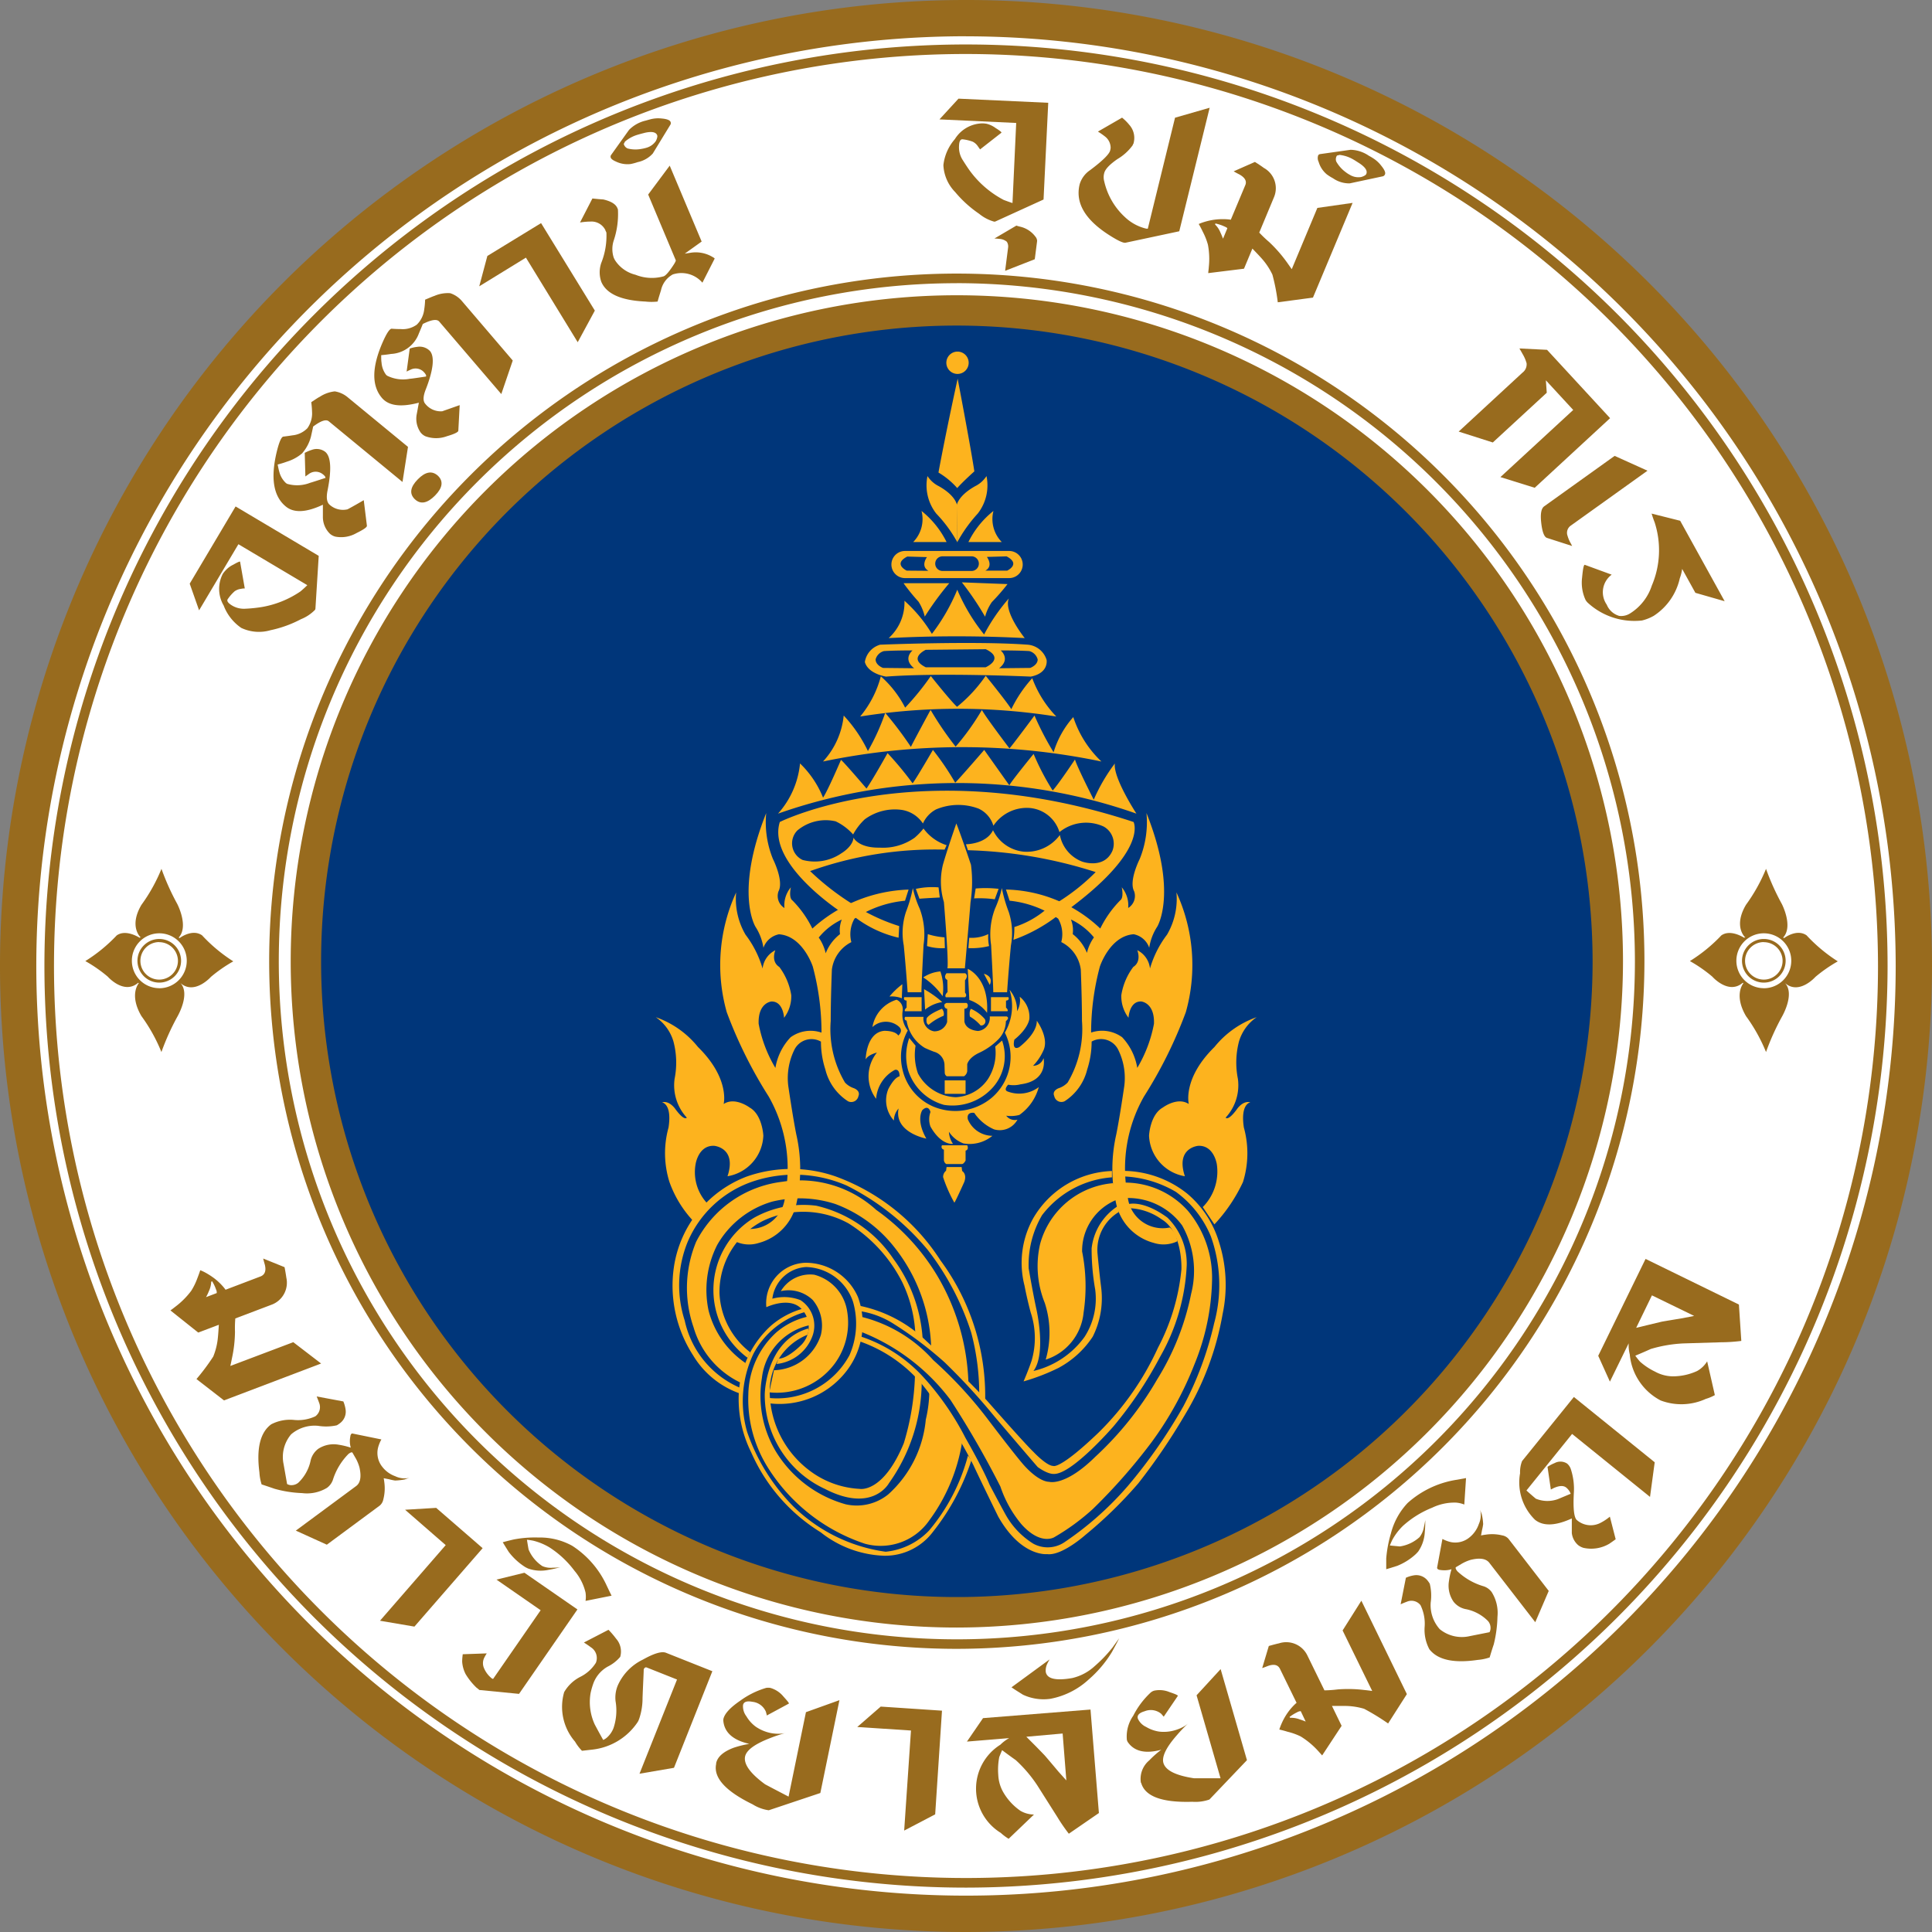 <svg xmlns="http://www.w3.org/2000/svg" width="41.184" height="41.184" viewBox="0 0 41.184 41.184">
  <rect x="0" y="0" width="41.184" height="41.184" fill="#808080" stroke="none"/>
  <g id="Group_11440" data-name="Group 11440" transform="translate(-2.654 -113.941)">
    <path id="Path_3415" data-name="Path 3415" d="M43.748,134.83a20.205,20.205,0,1,1-20.205-20.2A20.206,20.206,0,0,1,43.748,134.83Z" transform="translate(-0.297 -0.297)" fill="#fff"/>
    <circle id="Ellipse_28" data-name="Ellipse 28" cx="13.877" cy="13.877" r="13.877" transform="translate(3.426 134.432) rotate(-45)" fill="#00367a"/>
    <path id="Path_3416" data-name="Path 3416" d="M11.088,161.5c-.016-.055-.028-.1-.033-.126l.455.184c.02.105.032.179.037.22a.5.5,0,0,1-.316.581l-.771.292a2.452,2.452,0,0,0-.007.283,2.766,2.766,0,0,1-.064.563c-.011.058-.023.114-.035.167l1.342-.507.593.455-2.07.786-.587-.455a4.624,4.624,0,0,0,.358-.48,1.431,1.431,0,0,0,.1-.42c.006-.057.012-.143.019-.257l-.439.166-.593-.472c.027-.019.063-.046.106-.08a1.689,1.689,0,0,0,.338-.339,1.4,1.4,0,0,0,.131-.269c.021-.054.042-.111.061-.169a.944.944,0,0,1,.113.053,1.6,1.6,0,0,1,.191.124,1.281,1.281,0,0,1,.2.193s.016.019.035.046l.747-.284C11.092,161.718,11.122,161.632,11.088,161.5Zm-1.024.61a.143.143,0,0,0-.016-.079.819.819,0,0,0-.082-.172.047.047,0,0,0-.02.012.513.513,0,0,1-.05.2,1,1,0,0,1-.06.126Z" transform="translate(-2.79 -20.605)" fill="#986b1e"/>
    <path id="Path_3417" data-name="Path 3417" d="M14.207,166.666a.716.716,0,0,1,.047.167.306.306,0,0,1-.123.3.547.547,0,0,1-.063.042,1.063,1.063,0,0,1-.4.011.77.77,0,0,0-.574.181.747.747,0,0,0-.161.635l.075.425a.2.2,0,0,0,.069.023.235.235,0,0,0,.169-.05.909.909,0,0,0,.265-.481.439.439,0,0,1,.16-.242.6.6,0,0,1,.442-.087,1.541,1.541,0,0,1,.251.061.13.13,0,0,0-.007-.032.515.515,0,0,1,0-.212.081.081,0,0,1,.027-.055.039.039,0,0,1,.027,0l.607.124a.725.725,0,0,0-.072.18.471.471,0,0,0,.088.4.608.608,0,0,0,.281.205.458.458,0,0,0,.3.034c-.033.011-.066.021-.1.034a1.265,1.265,0,0,1-.206.023,1.1,1.1,0,0,1-.131-.028l-.111-.021c.007.032.011.066.015.1a.944.944,0,0,1-.023.352.231.231,0,0,1-.076.131l-1.128.834-.661-.3,1.287-.951q.134-.1.071-.391a.866.866,0,0,0-.081-.2c-.011-.017-.033-.057-.069-.119-.011-.016-.04-.008-.084.025a1.371,1.371,0,0,0-.337.563.356.356,0,0,1-.123.161.823.823,0,0,1-.531.112,2.482,2.482,0,0,1-.586-.092c-.061-.021-.153-.053-.276-.093a1.019,1.019,0,0,1-.047-.257q-.1-.766.251-1.024a.866.866,0,0,1,.482-.094.87.87,0,0,0,.459-.077.243.243,0,0,0,.08-.29c-.01-.029-.027-.073-.051-.133Z" transform="translate(-4.234 -22.851)" fill="#986b1e"/>
    <path id="Path_3418" data-name="Path 3418" d="M18.376,171.568l-.866-.754.663-.04.99.859-1.454,1.672-.734-.125Z" transform="translate(-6.221 -24.69)" fill="#986b1e"/>
    <path id="Path_3419" data-name="Path 3419" d="M21.4,173.218,22.53,174l-1.245,1.8-.846-.083a.609.609,0,0,0-.06-.049,1.394,1.394,0,0,1-.232-.289.672.672,0,0,1-.074-.266c0-.052.006-.106.012-.158l.512-.018a.849.849,0,0,0-.057.1.262.262,0,0,0,0,.218.549.549,0,0,0,.165.215c.016.01.026.013.031.006l1.01-1.459-.942-.653Z" transform="translate(-7.567 -25.751)" fill="#986b1e"/>
    <path id="Path_3420" data-name="Path 3420" d="M22.446,172.5a.444.444,0,0,0,.226.034c.037,0,.089,0,.155-.01a2.127,2.127,0,0,1-.245.055.8.8,0,0,1-.439-.027.673.673,0,0,1-.068-.035,1.329,1.329,0,0,1-.346-.32c-.043-.068-.085-.136-.127-.205.048-.014.123-.033.222-.057a2.363,2.363,0,0,1,.539-.044,1.422,1.422,0,0,1,.721.177,2.006,2.006,0,0,1,.738.857c.022.045.054.115.1.206l-.555.111a.605.605,0,0,0,0-.177,1.108,1.108,0,0,0-.236-.465,2.046,2.046,0,0,0-.535-.5,1.268,1.268,0,0,0-.342-.141,1.193,1.193,0,0,0-.136-.02c.011.07.022.14.035.208A.785.785,0,0,0,22.446,172.5Z" transform="translate(-8.231 -25.175)" fill="#986b1e"/>
    <path id="Path_3421" data-name="Path 3421" d="M24.824,175.368a1.791,1.791,0,0,1,.162.189.412.412,0,0,1,.088.388.832.832,0,0,1-.265.207.682.682,0,0,0-.3.339,1.543,1.543,0,0,0-.067.229,1.134,1.134,0,0,0,.091.67c.058.109.117.217.178.326a.311.311,0,0,0,.077-.048.519.519,0,0,0,.143-.205,1.178,1.178,0,0,0,.044-.572.674.674,0,0,1,.049-.341,1.114,1.114,0,0,1,.534-.547q.356-.2.492-.145l.988.393-.818,2.059-.735.126.8-2.008-.639-.254c-.032-.014-.055,0-.071.038,0,.064-.012.268-.025.607a1.363,1.363,0,0,1-.071.444l-.02.051a.152.152,0,0,0-.015.024,1.338,1.338,0,0,1-.947.582l-.238.027a.96.96,0,0,1-.148-.195,1.131,1.131,0,0,1-.232-1.055.831.831,0,0,1,.342-.325.827.827,0,0,0,.334-.3.271.271,0,0,0-.109-.333c-.016-.013-.064-.048-.146-.1Z" transform="translate(-9.199 -26.685)" fill="#986b1e"/>
    <path id="Path_3422" data-name="Path 3422" d="M30.7,177.556a.25.25,0,0,1,.092,0,.556.556,0,0,1,.275.18c.09.1.131.148.117.155l-.469.253c0-.021-.011-.048-.018-.079a.352.352,0,0,0-.288-.213c-.118-.023-.187,0-.2.071a.348.348,0,0,0,.072.238.737.737,0,0,0,.2.222.875.875,0,0,0,.311.133.863.863,0,0,0,.244.014.459.459,0,0,0,.1-.019,3.056,3.056,0,0,0-.353.116c-.325.126-.5.255-.53.39q-.05.245.427.594c.167.089.333.175.5.262l.37-1.8.714-.256-.407,1.979-1.1.368a.869.869,0,0,1-.343-.126q-.869-.423-.778-.861s0-.009,0-.016c.029-.137.154-.248.377-.331a2.16,2.16,0,0,1,.33-.081q-.511-.116-.553-.48a.189.189,0,0,1,0-.048q.036-.172.36-.393A1.8,1.8,0,0,1,30.7,177.556Z" transform="translate(-11.716 -27.634)" fill="#986b1e"/>
    <path id="Path_3423" data-name="Path 3423" d="M36.11,178.772l-1.145-.075.5-.435,1.306.087-.145,2.21-.661.346Z" transform="translate(-14.037 -27.942)" fill="#986b1e"/>
    <path id="Path_3424" data-name="Path 3424" d="M39.985,181.132a1.036,1.036,0,0,1-.168-.126,1.106,1.106,0,0,1-.009-1.879.855.855,0,0,1,.188-.141l-.9.074.343-.5,2.291-.183.179,2.206-.641.441a3.774,3.774,0,0,1-.248-.361L40.6,180a2.876,2.876,0,0,0-.464-.546c-.1-.07-.193-.139-.29-.211-.022.048-.042.1-.061.146a1.422,1.422,0,0,0-.021.385.812.812,0,0,0,.111.373,1.227,1.227,0,0,0,.362.389.585.585,0,0,0,.288.079Zm.377-2.175.2.2q.137.14.187.193c.019.02.119.138.3.353l.166.185-.079-1Z" transform="translate(-15.83 -27.994)" fill="#986b1e"/>
    <path id="Path_3425" data-name="Path 3425" d="M41.59,176.142c-.015.027-.031.055-.046.086a.333.333,0,0,0-.035.178c.025.149.213.194.563.133a1.063,1.063,0,0,0,.484-.258,2.931,2.931,0,0,0,.373-.389l.144-.2c-.031.067-.083.163-.153.291a2.455,2.455,0,0,1-.493.584,1.659,1.659,0,0,1-.819.414,1.033,1.033,0,0,1-.586-.088c-.081-.052-.162-.1-.243-.157Z" transform="translate(-16.563 -26.827)" fill="#986b1e"/>
    <path id="Path_3426" data-name="Path 3426" d="M45.622,177.358a.2.2,0,0,1,.08-.044.556.556,0,0,1,.328.032c.124.041.183.068.174.081l-.3.442c-.014-.015-.031-.036-.053-.061a.348.348,0,0,0-.353-.055c-.118.034-.166.087-.146.156a.353.353,0,0,0,.176.178.759.759,0,0,0,.278.1.832.832,0,0,0,.337-.029.846.846,0,0,0,.224-.1.607.607,0,0,0,.076-.062,2.964,2.964,0,0,0-.258.267c-.23.261-.325.459-.288.592.047.16.264.268.654.327.188,0,.376,0,.564,0l-.511-1.769.513-.558.561,1.941-.8.839a.9.9,0,0,1-.364.048c-.643.02-1.008-.113-1.09-.4a.022.022,0,0,1-.008-.014.513.513,0,0,1,.179-.468,2.2,2.2,0,0,1,.256-.227q-.508.137-.715-.166a.21.21,0,0,1-.018-.045.775.775,0,0,1,.136-.514A1.774,1.774,0,0,1,45.622,177.358Z" transform="translate(-18.443 -27.334)" fill="#986b1e"/>
    <path id="Path_3427" data-name="Path 3427" d="M50.349,175.664c-.054.021-.094.037-.122.045l.141-.471c.1-.028.175-.048.216-.056a.5.5,0,0,1,.607.26l.363.742a2.612,2.612,0,0,0,.282-.02,2.852,2.852,0,0,1,.565.012c.059.006.117.013.171.021l-.631-1.29.4-.634.97,1.991-.4.626a4.873,4.873,0,0,0-.511-.313,1.463,1.463,0,0,0-.428-.061c-.058,0-.143,0-.258,0l.206.424-.415.631c-.021-.024-.051-.057-.09-.1a1.7,1.7,0,0,0-.368-.305,1.379,1.379,0,0,0-.28-.1c-.057-.018-.114-.033-.175-.047a1.159,1.159,0,0,1,.044-.117,1.331,1.331,0,0,1,.106-.2,1.256,1.256,0,0,1,.174-.213.52.52,0,0,1,.044-.039l-.352-.72Q50.545,175.594,50.349,175.664Zm.7.964a.147.147,0,0,0-.077.023.891.891,0,0,0-.162.1.042.042,0,0,0,.014.018.508.508,0,0,1,.2.033c.029.008.072.024.13.047Z" transform="translate(-20.667 -26.21)" fill="#986b1e"/>
    <path id="Path_3428" data-name="Path 3428" d="M55.558,172.3a.658.658,0,0,1,.166-.051.307.307,0,0,1,.3.115.57.57,0,0,1,.043.063,1.064,1.064,0,0,1,.02.4.767.767,0,0,0,.193.569.746.746,0,0,0,.639.148l.422-.084a.185.185,0,0,0,.021-.071.224.224,0,0,0-.054-.167.91.91,0,0,0-.487-.256.44.44,0,0,1-.245-.153.6.6,0,0,1-.1-.442,1.644,1.644,0,0,1,.054-.252.079.079,0,0,0-.03.008.558.558,0,0,1-.213.006.09.09,0,0,1-.057-.025.041.041,0,0,1-.006-.027l.113-.609a.705.705,0,0,0,.182.068.473.473,0,0,0,.394-.1.621.621,0,0,0,.2-.286.465.465,0,0,0,.027-.306c.011.034.023.066.036.1a1.148,1.148,0,0,1,.029.208,1.038,1.038,0,0,1-.025.131l-.02.111a.954.954,0,0,1,.1-.017.9.9,0,0,1,.353.016.228.228,0,0,1,.132.072l.858,1.111-.287.667-.98-1.267c-.07-.089-.2-.109-.393-.063a.883.883,0,0,0-.2.087l-.118.07c-.015.013-.005.041.028.085a1.38,1.38,0,0,0,.571.325.349.349,0,0,1,.162.12.833.833,0,0,1,.124.528,2.663,2.663,0,0,1-.079.588c-.021.062-.051.154-.087.278a1.033,1.033,0,0,1-.256.053c-.51.075-.853,0-1.03-.228a.882.882,0,0,1-.1-.48.9.9,0,0,0-.088-.458.244.244,0,0,0-.292-.074c-.028.01-.073.028-.132.054Z" transform="translate(-22.935 -24.726)" fill="#986b1e"/>
    <path id="Path_3429" data-name="Path 3429" d="M55.612,170.909a.48.48,0,0,0,.093-.212c.008-.036.019-.087.029-.152a2.346,2.346,0,0,1-.01.251.8.8,0,0,1-.14.419c-.012.015-.03.033-.051.055a1.283,1.283,0,0,1-.4.252l-.231.071c0-.051,0-.127,0-.23a2.586,2.586,0,0,1,.1-.533,1.471,1.471,0,0,1,.357-.65,2.034,2.034,0,0,1,1.02-.49l.224-.04-.037.564a.615.615,0,0,0-.172-.041,1.093,1.093,0,0,0-.51.107,2.078,2.078,0,0,0-.624.387,1.26,1.26,0,0,0-.225.294,1.18,1.18,0,0,0-.055.126l.212.02A.8.8,0,0,0,55.612,170.909Z" transform="translate(-22.698 -24.201)" fill="#986b1e"/>
    <path id="Path_3430" data-name="Path 3430" d="M61.091,166.593l1.723,1.392-.1.738-1.661-1.342-.973,1.205q.081.075.2.175a.649.649,0,0,0,.471.009l.273-.114a.42.42,0,0,1-.02-.042.34.34,0,0,0-.075-.089c-.061-.049-.153-.044-.279.015-.01.007-.028.014-.05.026l-.071-.484a.865.865,0,0,1,.152-.08.26.26,0,0,1,.266.011.266.266,0,0,1,.077.112,1.354,1.354,0,0,1,.066.52c-.018.331.005.524.066.573a.45.45,0,0,0,.479.07,1.064,1.064,0,0,0,.223-.144l.124.482c-.045.033-.09.064-.133.094a.759.759,0,0,1-.554.089.35.35,0,0,1-.113-.058.4.4,0,0,1-.135-.257c0-.1,0-.207,0-.312-.348.16-.61.169-.784.029a1.113,1.113,0,0,1-.319-.992.644.644,0,0,1,.043-.26Z" transform="translate(-24.887 -22.873)" fill="#986b1e"/>
    <path id="Path_3431" data-name="Path 3431" d="M65.377,164.293a.927.927,0,0,1-.193.081,1.25,1.25,0,0,1-.963.033,1.233,1.233,0,0,1-.658-.983.816.816,0,0,1-.023-.235l-.4.817-.249-.551L63.9,161.39l1.99.973.051.775a3.524,3.524,0,0,1-.436.029l-.788.024a2.888,2.888,0,0,0-.706.119q-.161.073-.33.143c.032.044.064.085.1.126a1.374,1.374,0,0,0,.322.214.8.8,0,0,0,.377.1,1.242,1.242,0,0,0,.518-.113.577.577,0,0,0,.215-.207ZM63.7,162.859l.274-.066.262-.063c.027-.006.179-.031.456-.077l.244-.048-.9-.438Z" transform="translate(-26.168 -20.613)" fill="#986b1e"/>
    <path id="Path_3432" data-name="Path 3432" d="M10.567,134.4a.515.515,0,0,1,.168-.126c.091-.052.14-.074.145-.063l.1.57c-.02,0-.046,0-.077.008a.3.3,0,0,0-.138.051.888.888,0,0,0-.145.164c-.031.04,0,.084.078.134a.489.489,0,0,0,.292.075,3.012,3.012,0,0,0,.352-.036,2.086,2.086,0,0,0,.825-.333c.05-.042.1-.087.146-.133l-1.469-.873-.838,1.409-.2-.568.978-1.646,1.772,1.053-.07,1.124a.07.07,0,0,1-.008.026.86.86,0,0,1-.3.2,2.475,2.475,0,0,1-.65.235.88.88,0,0,1-.623-.049,1.013,1.013,0,0,1-.375-.477.7.7,0,0,1-.019-.675A.493.493,0,0,1,10.567,134.4Z" transform="translate(-3.108 -8.296)" fill="#986b1e"/>
    <path id="Path_3433" data-name="Path 3433" d="M13.63,130a.792.792,0,0,1,.15-.064.3.3,0,0,1,.286.041c.123.1.14.377.05.826-.03.15-.015.249.042.3a.426.426,0,0,0,.385.1c.117-.063.231-.128.345-.195l.067.542c.008.031-.066.083-.221.159a.656.656,0,0,1-.452.076.286.286,0,0,1-.115-.061.5.5,0,0,1-.15-.372c0-.081,0-.163,0-.247q-.532.251-.79.038c-.266-.217-.329-.609-.192-1.173.048-.195.093-.3.133-.316.073-.009.14-.018.2-.028a.514.514,0,0,0,.318-.151.543.543,0,0,0,.1-.349,2.021,2.021,0,0,0-.017-.207c.09-.059.149-.1.179-.113a.722.722,0,0,1,.322-.117.562.562,0,0,1,.281.13l1.28,1.053-.117.748-1.571-1.293c-.059-.049-.17-.011-.334.112-.014.071-.031.143-.046.212a.868.868,0,0,1-.19.36.906.906,0,0,1-.32.175,2.094,2.094,0,0,1-.2.062c.012.063.023.114.034.153a.491.491,0,0,0,.137.237.118.118,0,0,0,.035.023.76.76,0,0,0,.483-.022c.025-.007.136-.042.334-.107a.048.048,0,0,1-.01-.025.226.226,0,0,0-.05-.051.242.242,0,0,0-.306,0c-.018.012-.039.027-.066.047Z" transform="translate(-4.48 -6.405)" fill="#986b1e"/>
    <path id="Path_3434" data-name="Path 3434" d="M18.226,132.313q-.176-.174.066-.421t.43-.076c.119.116.1.257-.063.422S18.349,132.433,18.226,132.313Z" transform="translate(-6.732 -7.733)" fill="#986b1e"/>
    <path id="Path_3435" data-name="Path 3435" d="M17.517,126.165a.742.742,0,0,1,.16-.036.306.306,0,0,1,.273.09c.1.122.073.4-.093.822-.056.142-.059.243-.01.3a.421.421,0,0,0,.363.161l.372-.131-.029.545c0,.029-.079.07-.244.118a.66.66,0,0,1-.459,0,.278.278,0,0,1-.1-.079.509.509,0,0,1-.083-.393c.016-.081.029-.161.045-.243-.38.1-.64.069-.786-.1q-.335-.391.014-1.188c.081-.184.143-.28.187-.289.073.005.14.008.2.008a.511.511,0,0,0,.34-.094.532.532,0,0,0,.159-.325,1.554,1.554,0,0,0,.019-.208c.1-.042.165-.07.2-.081a.714.714,0,0,1,.335-.057.553.553,0,0,1,.256.175l1.077,1.26-.244.715-1.323-1.545c-.05-.059-.166-.041-.35.051-.027.068-.055.134-.083.2a.667.667,0,0,1-.595.439c-.055.01-.126.018-.209.026,0,.063,0,.116.007.156a.494.494,0,0,0,.093.257.118.118,0,0,0,.031.027.76.76,0,0,0,.481.063c.025,0,.14-.017.346-.048a.046.046,0,0,1,0-.025.247.247,0,0,0-.041-.061.241.241,0,0,0-.3-.055c-.02.008-.045.02-.075.036Z" transform="translate(-6.129 -4.794)" fill="#986b1e"/>
    <path id="Path_3436" data-name="Path 3436" d="M21.712,123.084l-.995.611.173-.647,1.145-.7,1.146,1.865-.365.674Z" transform="translate(-7.847 -3.651)" fill="#986b1e"/>
    <path id="Path_3437" data-name="Path 3437" d="M24.515,121.4l.264-.512c.077.008.154.016.233.021.165.038.266.1.3.186l.011.025a1.762,1.762,0,0,1-.09.666.586.586,0,0,0,0,.361.453.453,0,0,0,.03.06.724.724,0,0,0,.435.307.934.934,0,0,0,.593.035c.037-.008.092-.064.165-.167s.106-.161.1-.178l-.588-1.4.459-.616.681,1.618-.36.258.143-.022a.7.7,0,0,1,.4.066c.064.034.1.055.093.064l-.26.511a.59.59,0,0,0-.631-.176.506.506,0,0,0-.252.339c-.048.152-.071.231-.071.239a1.157,1.157,0,0,1-.261,0q-.776-.035-.94-.42a.611.611,0,0,1,0-.406,1.554,1.554,0,0,0,.109-.637c0-.011-.008-.024-.014-.038s-.011-.017-.008-.021a.329.329,0,0,0-.315-.183A1.445,1.445,0,0,0,24.515,121.4Z" transform="translate(-9.497 -2.716)" fill="#986b1e"/>
    <path id="Path_3438" data-name="Path 3438" d="M25.775,119.322c-.062-.027-.1-.056-.107-.088a.062.062,0,0,1,.008-.047l.383-.536a.725.725,0,0,1,.36-.2c.026-.008.056-.016.09-.025a.651.651,0,0,1,.246-.019c.114.01.179.035.192.078a.067.067,0,0,1-.011.063l-.37.606a.6.6,0,0,1-.322.183,1.09,1.09,0,0,1-.153.041A.565.565,0,0,1,25.775,119.322Zm.172-.376a.143.143,0,0,0,.083.1.673.673,0,0,0,.3.008.776.776,0,0,0,.1-.023.364.364,0,0,0,.2-.141.287.287,0,0,0,.032-.088.087.087,0,0,0,0-.032c-.023-.072-.109-.092-.258-.06-.077.02-.127.033-.152.041a.718.718,0,0,0-.28.15A.2.2,0,0,1,25.948,118.946Z" transform="translate(-9.997 -1.94)" fill="#986b1e"/>
    <path id="Path_3439" data-name="Path 3439" d="M39.067,118.193a.542.542,0,0,1,.189.09c.089.055.13.088.124.1l-.455.356c-.011-.017-.027-.038-.045-.064a.292.292,0,0,0-.11-.1.92.92,0,0,0-.213-.051c-.049-.007-.076.036-.08.133a.5.5,0,0,0,.069.294c.083.132.148.23.2.295a2.108,2.108,0,0,0,.683.57c.062.023.123.046.187.066l.079-1.707-1.636-.076.406-.442,1.913.088-.1,2.062-1.024.467a.056.056,0,0,1-.028.005.874.874,0,0,1-.32-.167,2.479,2.479,0,0,1-.512-.464.879.879,0,0,1-.251-.574,1.018,1.018,0,0,1,.245-.555.705.705,0,0,1,.586-.335A.529.529,0,0,1,39.067,118.193Z" transform="translate(-15.379 -1.613)" fill="#986b1e"/>
    <path id="Path_3440" data-name="Path 3440" d="M40.6,122.443c.019.007.042.014.071.021a.563.563,0,0,1,.334.214.148.148,0,0,1,.037.093l-.05.389-.632.247.064-.5a.181.181,0,0,0-.028-.12.271.271,0,0,0-.165-.061.732.732,0,0,0-.1-.007Z" transform="translate(-16.28 -3.693)" fill="#986b1e"/>
    <path id="Path_3441" data-name="Path 3441" d="M44.233,118.211a1,1,0,0,1,.152.151.417.417,0,0,1,.1.363l-.008.037a.157.157,0,0,0-.019.039,1.078,1.078,0,0,1-.324.293c-.169.117-.262.216-.282.3a.329.329,0,0,0,0,.172,1.477,1.477,0,0,0,.442.765.991.991,0,0,0,.426.239c.036.009.057.011.062.006l.58-2.364L46.1,118l-.648,2.633-1.145.244c-.045.01-.157-.041-.337-.155-.524-.331-.739-.694-.641-1.091a.553.553,0,0,1,.221-.3c.268-.2.41-.342.429-.42a.4.4,0,0,0,.01-.054.306.306,0,0,0-.126-.249,1.421,1.421,0,0,0-.145-.1Z" transform="translate(-17.66 -1.762)" fill="#986b1e"/>
    <path id="Path_3442" data-name="Path 3442" d="M48.7,120.312c-.053-.026-.092-.049-.117-.064l.453-.2c.093.059.154.1.189.127a.494.494,0,0,1,.217.626l-.314.753a2.578,2.578,0,0,0,.21.2,2.961,2.961,0,0,1,.383.438l.1.142.546-1.306.751-.107-.845,2.019-.75.1a4.162,4.162,0,0,0-.114-.589,1.446,1.446,0,0,0-.246-.364c-.039-.044-.1-.107-.181-.192l-.179.429-.762.094c0-.032.009-.075.012-.131a1.627,1.627,0,0,0-.019-.475,1.39,1.39,0,0,0-.111-.279c-.025-.054-.054-.109-.085-.162a1.01,1.01,0,0,1,.12-.044,1.35,1.35,0,0,1,.224-.049,1.37,1.37,0,0,1,.281-.006l.059.007.305-.728C48.87,120.461,48.826,120.381,48.7,120.312Zm-.252,1.15c-.005-.011-.028-.024-.07-.042a.877.877,0,0,0-.184-.06.042.042,0,0,0-.006.023.5.5,0,0,1,.114.173c.014.027.031.07.054.128Z" transform="translate(-19.631 -2.655)" fill="#986b1e"/>
    <path id="Path_3443" data-name="Path 3443" d="M52.338,119.841a.18.18,0,0,1-.009-.14.059.059,0,0,1,.039-.025l.652-.092a.72.72,0,0,1,.39.128c.023.012.051.028.079.046a.66.66,0,0,1,.184.166c.072.089.1.153.075.192a.068.068,0,0,1-.054.036L53,120.3a.606.606,0,0,1-.356-.109,1.1,1.1,0,0,1-.133-.084A.546.546,0,0,1,52.338,119.841Zm.391-.134a.14.14,0,0,0-.015.128.709.709,0,0,0,.2.225.592.592,0,0,0,.089.058.35.35,0,0,0,.239.047.293.293,0,0,0,.085-.036.133.133,0,0,0,.024-.023c.034-.068-.01-.143-.136-.229-.067-.043-.112-.072-.134-.084a.726.726,0,0,0-.3-.1A.341.341,0,0,1,52.729,119.707Z" transform="translate(-21.575 -2.45)" fill="#986b1e"/>
    <path id="Path_3444" data-name="Path 3444" d="M57.632,128.844l1.361-1.257a.221.221,0,0,0,.087-.2.811.811,0,0,0-.087-.2c-.012-.022-.033-.06-.066-.115l.589.029,1.344,1.457-1.607,1.484-.731-.228,1.552-1.431-.583-.632.019.265-1.15,1.06Z" transform="translate(-23.884 -5.703)" fill="#986b1e"/>
    <path id="Path_3445" data-name="Path 3445" d="M61.3,132.827a.708.708,0,0,0,.055.136c.009.015.023.042.043.081l-.535-.172c-.063-.019-.106-.137-.127-.351-.016-.171.005-.28.068-.324l1.5-1.074.7.316-1.644,1.177A.186.186,0,0,0,61.3,132.827Z" transform="translate(-25.231 -7.464)" fill="#986b1e"/>
    <path id="Path_3446" data-name="Path 3446" d="M62.342,134.391l.571.209a.465.465,0,0,0-.105.64.408.408,0,0,0,.266.239.354.354,0,0,0,.228-.051,1.1,1.1,0,0,0,.466-.594,1.927,1.927,0,0,0,.061-1.348c-.016-.041-.038-.1-.065-.188l.609.153.948,1.715-.624-.179-.282-.51a.914.914,0,0,1-.05.2,1.289,1.289,0,0,1-.555.8.956.956,0,0,1-.252.1,1.467,1.467,0,0,1-1.148-.372.283.283,0,0,1-.054-.066.879.879,0,0,1-.074-.476C62.3,134.473,62.317,134.382,62.342,134.391Z" transform="translate(-25.903 -8.409)" fill="#986b1e"/>
    <g id="Group_11379" data-name="Group 11379" transform="translate(2.654 113.941)">
      <path id="Path_3447" data-name="Path 3447" d="M23.246,155.125a20.592,20.592,0,1,1,20.592-20.593A20.615,20.615,0,0,1,23.246,155.125Zm0-40.411a19.818,19.818,0,1,0,19.818,19.818A19.84,19.84,0,0,0,23.246,114.715Z" transform="translate(-2.654 -113.941)" fill="#986b1e"/>
    </g>
    <g id="Group_11380" data-name="Group 11380" transform="translate(3.6 114.888)">
      <path id="Path_3448" data-name="Path 3448" d="M23.972,154.906A19.645,19.645,0,1,1,43.618,135.26,19.668,19.668,0,0,1,23.972,154.906Zm0-39.087A19.441,19.441,0,1,0,43.414,135.26,19.462,19.462,0,0,0,23.972,115.819Z" transform="translate(-4.327 -115.615)" fill="#986b1e"/>
    </g>
    <g id="Group_11381" data-name="Group 11381" transform="translate(8.394 119.773)">
      <path id="Path_3449" data-name="Path 3449" d="M27.46,153.569a14.658,14.658,0,1,1,14.657-14.657A14.673,14.673,0,0,1,27.46,153.569Zm0-29.111a14.454,14.454,0,1,0,14.454,14.455A14.471,14.471,0,0,0,27.46,124.457Z" transform="translate(-12.803 -124.253)" fill="#986b1e"/>
    </g>
    <g id="Group_11383" data-name="Group 11383" transform="translate(4.473 132.461)">
      <g id="Group_11382" data-name="Group 11382" transform="translate(1.112 1.496)">
        <path id="Path_3450" data-name="Path 3450" d="M8.3,150.262a.465.465,0,1,1,.467-.465A.466.466,0,0,1,8.3,150.262Zm0-.864a.4.4,0,1,0,.4.4A.4.4,0,0,0,8.3,149.4Z" transform="translate(-7.838 -149.332)" fill="#986b1e"/>
      </g>
      <path id="Path_3451" data-name="Path 3451" d="M8.359,148.105c-.21-.146-.477.058-.477.058l-.007,0-.013-.012c.218-.238-.031-.714-.031-.714a5.214,5.214,0,0,1-.337-.749,3.594,3.594,0,0,1-.426.766c-.271.457-.025.687-.025.687l.014-.005-.027.022c-.068-.041-.312-.176-.49-.051a3.357,3.357,0,0,1-.669.547,3.04,3.04,0,0,1,.477.331s.346.395.65.131l.012.011c-.03.036-.192.275.057.7a3.551,3.551,0,0,1,.426.766,5.213,5.213,0,0,1,.337-.749s.288-.485.068-.722l0,0c.3.264.65-.131.65-.131a3.1,3.1,0,0,1,.477-.331A3.374,3.374,0,0,1,8.359,148.105Zm-.911,1.127a.585.585,0,1,1,.585-.585A.585.585,0,0,1,7.448,149.233Z" transform="translate(-5.871 -146.687)" fill="#986b1e"/>
    </g>
    <g id="Group_11385" data-name="Group 11385" transform="translate(38.675 132.461)">
      <g id="Group_11384" data-name="Group 11384" transform="translate(1.113 1.496)">
        <path id="Path_3452" data-name="Path 3452" d="M68.775,150.262a.465.465,0,1,1,.465-.465A.465.465,0,0,1,68.775,150.262Zm0-.864a.4.4,0,1,0,.4.4A.4.4,0,0,0,68.775,149.4Z" transform="translate(-68.31 -149.332)" fill="#986b1e"/>
      </g>
      <path id="Path_3453" data-name="Path 3453" d="M68.831,148.105c-.211-.146-.477.058-.477.058l-.008,0a.064.064,0,0,0-.013-.012c.219-.238-.029-.714-.029-.714a5.149,5.149,0,0,1-.337-.749,3.638,3.638,0,0,1-.427.766c-.271.457-.025.687-.025.687l.014-.005-.026.022c-.068-.041-.311-.176-.489-.051a3.354,3.354,0,0,1-.67.547,3.04,3.04,0,0,1,.477.331s.346.395.65.131c0,0,.009.007.013.011-.029.036-.192.275.056.7a3.594,3.594,0,0,1,.427.766,5.148,5.148,0,0,1,.337-.749s.287-.485.067-.722l0,0c.3.264.649-.131.649-.131a3.138,3.138,0,0,1,.477-.331A3.387,3.387,0,0,1,68.831,148.105Zm-.911,1.127a.585.585,0,1,1,.585-.585A.585.585,0,0,1,67.92,149.233Z" transform="translate(-66.342 -146.687)" fill="#986b1e"/>
    </g>
    <g id="Group_11386" data-name="Group 11386" transform="translate(8.848 120.229)">
      <path id="Path_3454" data-name="Path 3454" d="M27.808,153.464a14.2,14.2,0,1,1,14.2-14.2A14.219,14.219,0,0,1,27.808,153.464Zm0-27.754A13.552,13.552,0,1,0,41.36,139.261,13.566,13.566,0,0,0,27.808,125.71Z" transform="translate(-13.605 -125.058)" fill="#986b1e"/>
    </g>
    <g id="Group_11388" data-name="Group 11388" transform="translate(16.629 121.436)">
      <path id="Path_3455" data-name="Path 3455" d="M32.388,164.148a1.284,1.284,0,0,0-.8,1.239,2.126,2.126,0,0,0,.849,1.654,1.932,1.932,0,0,0,1.068.39s.5.1.942-.976a5.468,5.468,0,0,0,.237-1.442l.144.169a3.752,3.752,0,0,1-.7,2.13s-.348.645-1.365.119a2.208,2.208,0,0,1-1.281-2.01s.009-1.137.925-1.409A.189.189,0,0,1,32.388,164.148Z" transform="translate(-29.155 -143.188)" fill="#fdb31e"/>
      <path id="Path_3456" data-name="Path 3456" d="M43.376,158.534a1.762,1.762,0,0,0-1.56,1.3,2.1,2.1,0,0,0,.1,1.253,2.055,2.055,0,0,1,.02,1.209,1.168,1.168,0,0,0,.808-1.005,3.758,3.758,0,0,0-.032-1.3,1.174,1.174,0,0,1,.731-1.1Z" transform="translate(-33.62 -140.808)" fill="#fdb31e"/>
      <path id="Path_3457" data-name="Path 3457" d="M47.357,156.695l-.248-.369a1.075,1.075,0,0,0,.3-.911s-.058-.408-.395-.395c0,0-.49.038-.286.649a.915.915,0,0,1-.764-.865s.019-.446.294-.6c0,0,.311-.235.553-.075,0,0-.139-.541.547-1.215a2.008,2.008,0,0,1,.9-.636.959.959,0,0,0-.376.515,1.776,1.776,0,0,0-.024.8,1.016,1.016,0,0,1-.261.826s.045.084.235-.172c0,0,.127-.2.292-.153,0,0-.216.025-.139.536a2.053,2.053,0,0,1-.019,1.163A3.46,3.46,0,0,1,47.357,156.695Z" transform="translate(-35.445 -138.09)" fill="#fdb31e"/>
      <path id="Path_3458" data-name="Path 3458" d="M44.4,148.828a3.7,3.7,0,0,0-.2-2.553,1.515,1.515,0,0,1-.2.9,2.212,2.212,0,0,0-.364.722.494.494,0,0,0-.271-.39s.1.238-.085.357a1.355,1.355,0,0,0-.255.6.755.755,0,0,0,.153.483s.017-.356.271-.347c0,0,.288.024.272.475a2.86,2.86,0,0,1-.356.941,1.249,1.249,0,0,0-.322-.653.729.729,0,0,0-.662-.1,5.467,5.467,0,0,1,.187-1.408s.213-.653.721-.688a.441.441,0,0,1,.331.288,1.128,1.128,0,0,1,.169-.447s.453-.718-.228-2.425a2.083,2.083,0,0,1-.144.98s-.238.467-.119.688a.3.3,0,0,1-.127.356.6.6,0,0,0-.137-.441s.051.221-.033.279a2.291,2.291,0,0,0-.425.6,3.01,3.01,0,0,0-2.01-.831l.077.238a2.221,2.221,0,0,1,1.035.382.664.664,0,0,1,.067.5.766.766,0,0,1,.416.585s.025.6.025,1.095a2.233,2.233,0,0,1-.305,1.314.461.461,0,0,1-.186.119s-.153.05-.1.17a.156.156,0,0,0,.221.11,1.12,1.12,0,0,0,.482-.678,1.921,1.921,0,0,0,.094-.594.407.407,0,0,1,.56.161,1.357,1.357,0,0,1,.136.788s-.093.645-.17,1.027a3.35,3.35,0,0,0,0,1.491,1.114,1.114,0,0,0,.8.825.681.681,0,0,0,.5-.034.448.448,0,0,0-.159-.295.748.748,0,0,1-.9-.68,3.1,3.1,0,0,1,.349-2.112A9.457,9.457,0,0,0,44.4,148.828Zm-2.105-1.256a.963.963,0,0,0-.306-.408.619.619,0,0,0-.038-.311,1.408,1.408,0,0,1,.49.381A.952.952,0,0,0,42.29,147.573Z" transform="translate(-33.097 -134.747)" fill="#fdb31e"/>
      <path id="Path_3459" data-name="Path 3459" d="M28.19,156.648l.312-.363a.972.972,0,0,1-.287-.87s.057-.408.395-.395c0,0,.489.038.286.649a.915.915,0,0,0,.764-.865s-.019-.446-.292-.6c0,0-.312-.235-.554-.075,0,0,.14-.541-.547-1.215a2,2,0,0,0-.9-.636.954.954,0,0,1,.376.515,1.764,1.764,0,0,1,.025.8,1.017,1.017,0,0,0,.26.826s-.044.084-.236-.172c0,0-.127-.2-.292-.153,0,0,.217.025.139.536a2.05,2.05,0,0,0,.02,1.163A2.384,2.384,0,0,0,28.19,156.648Z" transform="translate(-27.363 -138.09)" fill="#fdb31e"/>
      <path id="Path_3460" data-name="Path 3460" d="M30.835,150.626a3.105,3.105,0,0,1,.35,2.112.752.752,0,0,1-.884.7.523.523,0,0,0-.178.276.68.68,0,0,0,.5.034,1.117,1.117,0,0,0,.8-.825,3.356,3.356,0,0,0,0-1.491c-.076-.382-.17-1.027-.17-1.027a1.363,1.363,0,0,1,.136-.788.407.407,0,0,1,.56-.161,1.921,1.921,0,0,0,.094.594,1.121,1.121,0,0,0,.484.678.156.156,0,0,0,.221-.11c.05-.12-.1-.17-.1-.17a.461.461,0,0,1-.186-.119,2.233,2.233,0,0,1-.305-1.314c0-.491.025-1.095.025-1.095a.765.765,0,0,1,.415-.585.668.668,0,0,1,.067-.5,2.313,2.313,0,0,1,1.077-.382l.076-.238a3.214,3.214,0,0,0-2.051.831,2.267,2.267,0,0,0-.425-.6c-.085-.059-.033-.279-.033-.279a.592.592,0,0,0-.137.441.3.3,0,0,1-.127-.356c.119-.221-.118-.688-.118-.688a2.079,2.079,0,0,1-.144-.98c-.68,1.706-.228,2.425-.228,2.425a1.138,1.138,0,0,1,.169.447.442.442,0,0,1,.331-.288c.509.035.721.688.721.688a5.454,5.454,0,0,1,.186,1.408.724.724,0,0,0-.66.1,1.242,1.242,0,0,0-.323.653,2.861,2.861,0,0,1-.357-.941c-.017-.451.271-.475.271-.475.255-.008.271.347.271.347a.755.755,0,0,0,.153-.483,1.357,1.357,0,0,0-.254-.6c-.188-.119-.085-.357-.085-.357a.494.494,0,0,0-.272.39,2.212,2.212,0,0,0-.364-.722,1.515,1.515,0,0,1-.2-.9,3.7,3.7,0,0,0-.2,2.553A9.53,9.53,0,0,0,30.835,150.626Zm1.069-3.391a1.393,1.393,0,0,1,.489-.381.619.619,0,0,0-.038.311.959.959,0,0,0-.305.408A.954.954,0,0,0,31.9,147.235Z" transform="translate(-28.424 -134.747)" fill="#fdb31e"/>
      <path id="Path_3461" data-name="Path 3461" d="M38.8,127.431a.238.238,0,1,1-.238-.238A.238.238,0,0,1,38.8,127.431Z" transform="translate(-32.126 -127.193)" fill="#fdb31e"/>
      <path id="Path_3462" data-name="Path 3462" d="M38.435,128.214s.28,1.467.356,1.976c0,0-.247.221-.365.356a1.667,1.667,0,0,0-.4-.331S38.163,129.46,38.435,128.214Z" transform="translate(-31.996 -127.637)" fill="#fdb31e"/>
      <path id="Path_3463" data-name="Path 3463" d="M31.745,164.014a1.082,1.082,0,0,0,1-.751.848.848,0,0,0-.172-.745.743.743,0,0,0-.681-.19.727.727,0,0,1,.713-.35.955.955,0,0,1,.7.775,1.474,1.474,0,0,1-.26,1.114,1.536,1.536,0,0,1-1.4.618Z" transform="translate(-29.222 -142.3)" fill="#fdb31e"/>
      <path id="Path_3464" data-name="Path 3464" d="M43.231,158.954a.938.938,0,0,0-.452.9s.038.407.076.706a1.828,1.828,0,0,1-.179,1.05,2.012,2.012,0,0,1-.731.667,4.43,4.43,0,0,1-.744.287s.1-.229.171-.44a1.724,1.724,0,0,0-.019-1.03s-.069-.248-.132-.573a1.951,1.951,0,0,1,.184-1.431,2.021,2.021,0,0,1,1.68-1.011l0,.135a2.061,2.061,0,0,0-1.49.807,2.089,2.089,0,0,0-.285,1.133s.088.521.165.872c0,0,.217.942-.063,1.316a1.875,1.875,0,0,0,1.088-.725,1.5,1.5,0,0,0,.228-1.012,4.936,4.936,0,0,1-.076-.878,1.234,1.234,0,0,1,.559-.9Z" transform="translate(-33.357 -140.612)" fill="#fdb31e"/>
      <path id="Path_3465" data-name="Path 3465" d="M31.755,163.69a.919.919,0,0,0,.77-.61.648.648,0,0,0-.26-.751.954.954,0,0,0-.6-.031.77.77,0,0,1,.719-.675,1.085,1.085,0,0,1,1,.738,1.675,1.675,0,0,1-.076,1.144,1.752,1.752,0,0,1-1.705.91l.013.115a1.8,1.8,0,0,0,1.594-.645,1.652,1.652,0,0,0,.28-1.622,1.218,1.218,0,0,0-1.119-.731.864.864,0,0,0-.834.947s.49-.235.745.032a.551.551,0,0,1,.014.758s-.3.312-.5.306Z" transform="translate(-29.176 -142.109)" fill="#fdb31e"/>
      <path id="Path_3466" data-name="Path 3466" d="M30.328,162.5a1.68,1.68,0,0,1-.657-1.261,1.705,1.705,0,0,1,.924-1.54,2,2,0,0,1,1.825.051A3.163,3.163,0,0,1,33.565,161a2.86,2.86,0,0,1,.28,1.082l.158.152a3.2,3.2,0,0,0-.621-1.722,2.714,2.714,0,0,0-1.648-1.138,2.159,2.159,0,0,0-1.323.255,1.8,1.8,0,0,0-.141,2.987Z" transform="translate(-28.309 -141.167)" fill="#fdb31e"/>
      <path id="Path_3467" data-name="Path 3467" d="M32.148,163.749a1.3,1.3,0,0,0-1.008,1.128,2.314,2.314,0,0,0,.287,1.544,2.547,2.547,0,0,0,1.5,1.144,1.068,1.068,0,0,0,.907-.212,2.445,2.445,0,0,0,.8-1.594,2.775,2.775,0,0,0,.076-.627,7.463,7.463,0,0,1,.7,1.093,3.821,3.821,0,0,1-.7,1.68,1.26,1.26,0,0,1-1.374.5,3.887,3.887,0,0,1-2.061-1.611,2.742,2.742,0,0,1-.424-1.568,1.825,1.825,0,0,1,.594-1.323,1.55,1.55,0,0,1,.678-.34Z" transform="translate(-28.874 -142.993)" fill="#fdb31e"/>
      <path id="Path_3468" data-name="Path 3468" d="M35.056,161.483a2.879,2.879,0,0,1,1.425.756s.839.771,1.3,1.28c0,0,.773.882.976,1.077,0,0,.28.3.424.3,0,0,.136.084.967-.713a6.051,6.051,0,0,0,1.264-1.806,4.5,4.5,0,0,0,.5-1.671s.035-.794-.422-1.067a1.259,1.259,0,0,0-.662-.236l-.049-.087s.305-.1.834.286a1.375,1.375,0,0,1,.412,1.019,4.321,4.321,0,0,1-.566,1.946,8.47,8.47,0,0,1-.993,1.483s-.9,1.041-1.28,1.016c0,0-.115.013-.337-.146,0,0-.1-.112-.908-1.061a13.627,13.627,0,0,0-1.076-1.171,8.061,8.061,0,0,0-1.075-.813,1.859,1.859,0,0,0-.738-.28Z" transform="translate(-30.703 -141.142)" fill="#fdb31e"/>
      <path id="Path_3469" data-name="Path 3469" d="M40.726,158.513a1.8,1.8,0,0,1,1.342.6,2.226,2.226,0,0,1,.516,1.49,4.991,4.991,0,0,1-.376,1.786,7.247,7.247,0,0,1-.916,1.662,12.234,12.234,0,0,1-1.247,1.418,4.756,4.756,0,0,1-.827.605s-.287.178-.694-.274a2.487,2.487,0,0,1-.452-.808,19.97,19.97,0,0,0-1.063-1.845,4.4,4.4,0,0,0-1.914-1.456l.032-.312a3.025,3.025,0,0,1,1.513.917,8.962,8.962,0,0,1,1.152,1.246s.535.707.752.961c0,0,.311.381.571.389,0,0,.338.1.98-.534a7.008,7.008,0,0,0,1.318-1.648,5.484,5.484,0,0,0,.725-1.826,1.973,1.973,0,0,0-.191-1.457,1.425,1.425,0,0,0-1.178-.585Z" transform="translate(-30.722 -140.799)" fill="#fdb31e"/>
      <path id="Path_3470" data-name="Path 3470" d="M40.666,158.07a2.208,2.208,0,0,1,1.374.489,2.159,2.159,0,0,1,.668,1.012,2.993,2.993,0,0,1,.083,1.547,6.215,6.215,0,0,1-.805,2.153,13.126,13.126,0,0,1-.993,1.46,9.088,9.088,0,0,1-1.128,1.1s-.5.449-.815.409c0,0-.553.064-1.043-.8,0,0-.344-.7-.534-1.107a10.859,10.859,0,0,0-.992-1.59,3.042,3.042,0,0,0-1.426-1.038l0-.111a3.142,3.142,0,0,1,1.355.871,5.976,5.976,0,0,1,.9,1.3s.356.616.515,1c0,0,.2.381.337.629a1.708,1.708,0,0,0,.592.623.641.641,0,0,0,.656-.025,6.817,6.817,0,0,0,1.356-1.2,11.008,11.008,0,0,0,1.189-1.706,7.214,7.214,0,0,0,.655-1.768,3.091,3.091,0,0,0-.07-1.851,2.218,2.218,0,0,0-.744-.948,2.382,2.382,0,0,0-1.126-.331Z" transform="translate(-30.703 -140.606)" fill="#fdb31e"/>
      <path id="Path_3471" data-name="Path 3471" d="M31.918,163.333a1.81,1.81,0,0,0-1.111.89,2.356,2.356,0,0,0-.136,1.671,4.2,4.2,0,0,0,.984,1.586,3.5,3.5,0,0,0,1.968.967,1.479,1.479,0,0,0,.924-.45,4.1,4.1,0,0,0,.831-1.6l.073.1a4.878,4.878,0,0,1-.815,1.52,1.277,1.277,0,0,1-1.056.515,2.3,2.3,0,0,1-1.342-.5,3.785,3.785,0,0,1-1.482-1.706,2.551,2.551,0,0,1-.261-1.3,2.11,2.11,0,0,1,.687-1.4,1.765,1.765,0,0,1,.707-.369Z" transform="translate(-28.719 -142.864)" fill="#fdb31e"/>
      <path id="Path_3472" data-name="Path 3472" d="M33.744,161.962a3.622,3.622,0,0,0-.788-2.119,2.866,2.866,0,0,0-1.253-.916,2.468,2.468,0,0,0-1.349-.051,1.988,1.988,0,0,0-1.17.922A2.116,2.116,0,0,0,29,161.2a1.937,1.937,0,0,0,.79,1.119l-.1.42a1.894,1.894,0,0,1-1.012-1.189,2.563,2.563,0,0,1,.057-1.819,2.379,2.379,0,0,1,1.838-1.279,2.412,2.412,0,0,1,2,.6,4.634,4.634,0,0,1,1.31,1.418,4.768,4.768,0,0,1,.655,2.246Z" transform="translate(-27.87 -140.756)" fill="#fdb31e"/>
      <path id="Path_3473" data-name="Path 3473" d="M29.461,162.675a2.021,2.021,0,0,1-1.2-1.442,2.447,2.447,0,0,1,.057-1.663,2.314,2.314,0,0,1,1.435-1.315,2.793,2.793,0,0,1,1.961.1,5.372,5.372,0,0,1,1.724,1.368,5.721,5.721,0,0,1,.929,1.762,5.087,5.087,0,0,1,.172,1.355l.126.132a4.863,4.863,0,0,0-.951-3.02,4.475,4.475,0,0,0-2.23-1.789,2.868,2.868,0,0,0-1.9,0,2.448,2.448,0,0,0-1.553,1.926,2.736,2.736,0,0,0,.407,1.883,1.893,1.893,0,0,0,1.006.818Z" transform="translate(-27.64 -140.578)" fill="#fdb31e"/>
      <path id="Path_3474" data-name="Path 3474" d="M38.713,132.507s.023-.2.391-.407a.609.609,0,0,0,.244-.217.977.977,0,0,1-.187.8,3.111,3.111,0,0,0-.437.611Z" transform="translate(-32.294 -129.23)" fill="#fdb31e"/>
      <path id="Path_3475" data-name="Path 3475" d="M38.227,132.507s-.018-.2-.386-.407a.609.609,0,0,1-.244-.217.976.976,0,0,0,.187.8,2.881,2.881,0,0,1,.449.611Z" transform="translate(-31.801 -129.23)" fill="#fdb31e"/>
      <path id="Path_3476" data-name="Path 3476" d="M37.072,133.862h.712a1.956,1.956,0,0,0-.534-.663A.7.7,0,0,1,37.072,133.862Z" transform="translate(-31.581 -129.802)" fill="#fdb31e"/>
      <path id="Path_3477" data-name="Path 3477" d="M39.865,133.862h-.712a1.939,1.939,0,0,1,.534-.663A.7.7,0,0,0,39.865,133.862Z" transform="translate(-32.485 -129.802)" fill="#fdb31e"/>
      <path id="Path_3478" data-name="Path 3478" d="M38.76,134.708H36.539a.289.289,0,1,0,0,.578H38.76a.289.289,0,0,0,0-.578Zm-2.184.419s-.3-.139.012-.3l.42.012s-.146.191.032.292Zm1.382.007H37.34a.156.156,0,0,1,0-.312h.618a.156.156,0,0,1,0,.312Zm.76-.007h-.465c.179-.1.032-.292.032-.292l.42-.012C39.018,134.988,38.718,135.127,38.718,135.127Z" transform="translate(-31.223 -130.458)" fill="#fdb31e" opacity="0.99"/>
      <path id="Path_3479" data-name="Path 3479" d="M36.71,135.922h.974a6.366,6.366,0,0,0-.522.712,1.029,1.029,0,0,0-.132-.317A4.341,4.341,0,0,1,36.71,135.922Z" transform="translate(-31.424 -130.985)" fill="#fdb31e"/>
      <path id="Path_3480" data-name="Path 3480" d="M39.88,135.927l-.973-.037a6.229,6.229,0,0,1,.495.732,1,1,0,0,1,.145-.313A4.248,4.248,0,0,0,39.88,135.927Z" transform="translate(-32.378 -130.971)" fill="#fdb31e"/>
      <g id="Group_11387" data-name="Group 11387" transform="translate(4.482 10.058)">
        <path id="Path_3481" data-name="Path 3481" d="M38.148,157.107h.538s.045.091-.035.114v.212s-.039.074-.079.074H38.24a.107.107,0,0,1-.051-.092V157.2A.061.061,0,0,1,38.148,157.107Z" transform="translate(-36.525 -150.246)" fill="#fdb31e"/>
        <path id="Path_3482" data-name="Path 3482" d="M38.274,157.926h.321l.011.085s.109.062.045.234c0,0-.182.407-.211.441a3.022,3.022,0,0,1-.24-.544.17.17,0,0,1,.063-.137Z" transform="translate(-36.553 -150.602)" fill="#fdb31e"/>
        <rect id="Rectangle_404" data-name="Rectangle 404" width="0.445" height="0.287" transform="translate(1.681 5.477)" fill="#fdb31e"/>
        <path id="Path_3483" data-name="Path 3483" d="M36.182,152.114a1.16,1.16,0,0,0-.115.823,1.133,1.133,0,0,0,.663.8,1.211,1.211,0,0,0,1.247-.194,1.147,1.147,0,0,0,.274-1.383,1.127,1.127,0,0,0,.1-.914.673.673,0,0,1,.16.457.446.446,0,0,0,.057-.309.553.553,0,0,1,.206.469s-.011.194-.32.446c0,0-.063.239.1.162,0,0,.386-.283.378-.565,0,0,.274.368.137.642a1.127,1.127,0,0,1-.216.318.233.233,0,0,0,.223-.163s.112.48-.489.558a.608.608,0,0,1-.265.008s-.111.111-.009.146a.694.694,0,0,0,.661-.094,1.062,1.062,0,0,1-.412.592.685.685,0,0,1-.282.017.229.229,0,0,0,.24.085.43.43,0,0,1-.5.206.985.985,0,0,1-.421-.351s-.171-.034-.137.137a.574.574,0,0,0,.524.352.766.766,0,0,1-.618.162.626.626,0,0,1-.309-.249.5.5,0,0,0,.086.258s-.248.042-.48-.369a.464.464,0,0,1,0-.309s-.035-.17-.172-.042c0,0-.146.205.085.609,0,0-.695-.129-.592-.643a.393.393,0,0,0-.1.257.638.638,0,0,1-.12-.668s.12-.249.241-.274c0,0,.008-.162-.1-.138a.762.762,0,0,0-.4.617.8.8,0,0,1,.017-.985s-.188.043-.24.146c0,0,.009-.575.395-.61,0,0,.231-.008.3.1,0,0,.119-.093.015-.188a.42.42,0,0,0-.566.008.738.738,0,0,1,.515-.583.22.22,0,0,1,.129.24A.547.547,0,0,0,36.182,152.114Z" transform="translate(-35.288 -147.7)" fill="#fdb31e"/>
        <path id="Path_3484" data-name="Path 3484" d="M36.872,153.063a1.147,1.147,0,0,0-.024.687,1.113,1.113,0,0,0,.763.738,1.151,1.151,0,0,0,1-.326,1,1,0,0,0,.24-1.045l-.146.128a1.033,1.033,0,0,1-.155.693.882.882,0,0,1-.685.387.955.955,0,0,1-.807-.506,1.2,1.2,0,0,1-.051-.592Z" transform="translate(-35.947 -148.489)" fill="#fdb31e"/>
        <path id="Path_3485" data-name="Path 3485" d="M37.647,153.313h.369a.152.152,0,0,0,.068-.106v-.149s.022-.132.245-.24a1.415,1.415,0,0,0,.407-.28.561.561,0,0,0,.172-.4s.093-.068.016-.1h-.36a.279.279,0,0,1-.248.31s-.257-.01-.292-.2v-.275a.073.073,0,0,0,.061-.023s.035-.069-.018-.1h-.423s-.057.023-.046.051a.065.065,0,0,0,.058.074v.28a.278.278,0,0,1-.28.2.271.271,0,0,1-.223-.308h-.394s-.035.068.033.08a.825.825,0,0,0,.39.583s.1.046.195.081a.3.3,0,0,1,.222.262l.006.188A.091.091,0,0,0,37.647,153.313Z" transform="translate(-35.923 -147.924)" fill="#fdb31e"/>
        <path id="Path_3486" data-name="Path 3486" d="M36.442,151.339l.011-.3a1.6,1.6,0,0,0-.274.262A.612.612,0,0,1,36.442,151.339Z" transform="translate(-35.675 -147.612)" fill="#fdb31e"/>
        <path id="Path_3487" data-name="Path 3487" d="M37.864,151.083a1.535,1.535,0,0,0-.412-.4.759.759,0,0,1,.365-.127A1.092,1.092,0,0,1,37.864,151.083Z" transform="translate(-36.228 -147.401)" fill="#fdb31e"/>
        <path id="Path_3488" data-name="Path 3488" d="M39.541,151.394a.8.8,0,0,0-.378-.274l-.034-.663S39.587,150.64,39.541,151.394Z" transform="translate(-36.957 -147.357)" fill="#fdb31e"/>
        <path id="Path_3489" data-name="Path 3489" d="M39.862,150.878s.1-.171-.125-.239Z" transform="translate(-37.221 -147.436)" fill="#fdb31e"/>
        <path id="Path_3490" data-name="Path 3490" d="M37.5,151.659a.761.761,0,0,1,.365-.161,2.2,2.2,0,0,0-.387-.275Z" transform="translate(-36.237 -147.69)" fill="#fdb31e"/>
        <path id="Path_3491" data-name="Path 3491" d="M37.619,152.3a1.206,1.206,0,0,1,.321-.194.17.17,0,0,0-.036-.148s-.262.1-.325.2C37.579,152.158,37.55,152.273,37.619,152.3Z" transform="translate(-36.281 -148.007)" fill="#fdb31e"/>
        <path id="Path_3492" data-name="Path 3492" d="M39.229,151.964a.825.825,0,0,1,.292.215.089.089,0,0,1-.087.139.888.888,0,0,0-.228-.189S39.184,152.015,39.229,151.964Z" transform="translate(-36.988 -148.012)" fill="#fdb31e"/>
        <path id="Path_3493" data-name="Path 3493" d="M38.29,151.133H38.7s.057-.035,0-.1v-.263s.085-.092.005-.149h-.4s-.08.092.018.143l.005.257S38.256,151.081,38.29,151.133Z" transform="translate(-36.586 -147.427)" fill="#fdb31e"/>
        <path id="Path_3494" data-name="Path 3494" d="M36.747,151.826H37.1v-.3H36.73s-.035.068.05.074v.148S36.718,151.8,36.747,151.826Z" transform="translate(-35.911 -147.823)" fill="#fdb31e"/>
        <path id="Path_3495" data-name="Path 3495" d="M40.351,151.826H40v-.3h.372s.034.068-.051.074v.148S40.379,151.8,40.351,151.826Z" transform="translate(-37.333 -147.823)" fill="#fdb31e"/>
        <path id="Path_3496" data-name="Path 3496" d="M40.041,149.631h.295s.031-.475.082-1a1.435,1.435,0,0,0-.048-.714,3.064,3.064,0,0,1-.146-.506,2.2,2.2,0,0,1-.145.437,1.538,1.538,0,0,0-.084.777S40.041,149.475,40.041,149.631Z" transform="translate(-37.325 -146.033)" fill="#fdb31e"/>
        <path id="Path_3497" data-name="Path 3497" d="M37.075,149.631h-.294s-.032-.475-.083-1a1.428,1.428,0,0,1,.048-.714,3,3,0,0,0,.146-.506,2.179,2.179,0,0,0,.145.437,1.549,1.549,0,0,1,.083.777S37.075,149.475,37.075,149.631Z" transform="translate(-35.89 -146.033)" fill="#fdb31e"/>
        <path id="Path_3498" data-name="Path 3498" d="M38.262,148.064h.372s.108-1.234.12-1.406a2.815,2.815,0,0,0,.01-.8s-.2-.6-.312-.882c0,0-.192.549-.287.883a1.521,1.521,0,0,0,.022.793S38.293,147.916,38.262,148.064Z" transform="translate(-36.523 -144.976)" fill="#fdb31e"/>
      </g>
      <path id="Path_3499" data-name="Path 3499" d="M37.61,149.149a1.51,1.51,0,0,0,.356.068l.008.23a1.074,1.074,0,0,1-.381-.044Z" transform="translate(-31.807 -136.731)" fill="#fdb31e"/>
      <path id="Path_3500" data-name="Path 3500" d="M39.171,149.226l-.018.221a1.545,1.545,0,0,0,.441-.044.917.917,0,0,1-.017-.255A.813.813,0,0,1,39.171,149.226Z" transform="translate(-32.485 -136.731)" fill="#fdb31e"/>
      <path id="Path_3501" data-name="Path 3501" d="M40.87,148.573a1.666,1.666,0,0,1-.02.273,3.409,3.409,0,0,0,.942-.515l-.217-.159A1.956,1.956,0,0,1,40.87,148.573Z" transform="translate(-33.222 -136.307)" fill="#fdb31e"/>
      <path id="Path_3502" data-name="Path 3502" d="M35.047,148.262a4,4,0,0,0,.764.33l-.013.248a2.435,2.435,0,0,1-.941-.446Z" transform="translate(-30.618 -136.346)" fill="#fdb31e"/>
      <path id="Path_3503" data-name="Path 3503" d="M36.149,137.2a27.894,27.894,0,0,1,2.9,0s-.459-.567-.338-.846a3.97,3.97,0,0,0-.528.769,3.979,3.979,0,0,1-.572-.954,4.106,4.106,0,0,1-.541.941,3.068,3.068,0,0,0-.585-.706A1.02,1.02,0,0,1,36.149,137.2Z" transform="translate(-31.18 -131.093)" fill="#fdb31e"/>
      <path id="Path_3504" data-name="Path 3504" d="M39.123,138.535a.459.459,0,0,0-.4-.324c-1.119-.083-3.149,0-3.149,0a.456.456,0,0,0-.325.369c.07.255.452.311.452.311,1.152-.088,3.085,0,3.085,0C39.175,138.815,39.123,138.535,39.123,138.535Zm-3.487.171s-.158-.056-.158-.182a.25.25,0,0,1,.178-.177s.184-.014.61-.014c0,0-.221.176.033.38Zm2.189-.014H36.547c-.389-.193,0-.372,0-.372l1.279-.013C38.244,138.507,37.825,138.692,37.825,138.692Zm.948.014-.662.007c.255-.2.033-.38.033-.38.425,0,.611.014.611.014a.252.252,0,0,1,.178.177C38.933,138.65,38.773,138.706,38.773,138.706Z" transform="translate(-30.788 -131.963)" fill="#fdb31e"/>
      <path id="Path_3505" data-name="Path 3505" d="M39.254,140.278a13.291,13.291,0,0,0-4.181,0,2.229,2.229,0,0,0,.441-.857,2.293,2.293,0,0,1,.518.668,5.735,5.735,0,0,0,.547-.674s.419.528.559.656a3.11,3.11,0,0,0,.611-.662s.464.573.546.713a2.764,2.764,0,0,1,.446-.661A2.355,2.355,0,0,0,39.254,140.278Z" transform="translate(-30.712 -132.499)" fill="#fdb31e"/>
      <path id="Path_3506" data-name="Path 3506" d="M33.674,141.8a14.533,14.533,0,0,1,5.935,0,2.276,2.276,0,0,1-.6-.947,2,2,0,0,0-.42.75,6.307,6.307,0,0,1-.407-.783s-.5.674-.534.7c0,0-.522-.688-.587-.82a5.186,5.186,0,0,1-.56.783,6.932,6.932,0,0,1-.534-.783s-.338.623-.42.788a7.884,7.884,0,0,0-.547-.725,4.669,4.669,0,0,1-.369.814,3,3,0,0,0-.516-.757A1.691,1.691,0,0,1,33.674,141.8Z" transform="translate(-30.105 -133.062)" fill="#fdb31e"/>
      <path id="Path_3507" data-name="Path 3507" d="M31.977,143.557a11.512,11.512,0,0,1,7.64,0s-.5-.764-.46-1.069a3.756,3.756,0,0,0-.45.772s-.356-.7-.4-.857c0,0-.339.509-.475.662a5.249,5.249,0,0,1-.407-.781s-.484.593-.517.67l-.536-.755s-.424.492-.618.7a5.679,5.679,0,0,0-.475-.7s-.348.6-.433.712a7.145,7.145,0,0,0-.534-.644s-.322.577-.449.755c0,0-.468-.55-.544-.611,0,0-.279.653-.382.805a2.1,2.1,0,0,0-.491-.729A1.873,1.873,0,0,1,31.977,143.557Z" transform="translate(-29.367 -133.708)" fill="#fdb31e"/>
      <path id="Path_3508" data-name="Path 3508" d="M32.019,144.409s2.993-1.5,7.541,0c0,0,.322.6-1.392,1.866l-.255-.136a4.374,4.374,0,0,0,.839-.662,9.753,9.753,0,0,0-2.723-.466l-.042-.127s.433,0,.577-.3a.819.819,0,0,0,.654.458.875.875,0,0,0,.771-.356.76.76,0,0,0,.476.568s.466.17.644-.23a.418.418,0,0,0-.187-.518.9.9,0,0,0-.942.119.726.726,0,0,0-.687-.517.858.858,0,0,0-.721.381.586.586,0,0,0-.314-.364,1.224,1.224,0,0,0-.908.016.626.626,0,0,0-.28.3.663.663,0,0,0-.441-.288,1.08,1.08,0,0,0-.8.2,1.25,1.25,0,0,0-.247.322,1.173,1.173,0,0,0-.373-.28.944.944,0,0,0-.816.195.391.391,0,0,0,.111.628,1.006,1.006,0,0,0,.831-.144s.238-.137.255-.331c0,0,.1.221.559.213a1.167,1.167,0,0,0,.746-.213,1.378,1.378,0,0,0,.187-.195.981.981,0,0,0,.493.356l-.043.094a7.927,7.927,0,0,0-2.867.458,5.549,5.549,0,0,0,.933.721l-.271.152S31.739,145.3,32.019,144.409Z" transform="translate(-29.371 -134.382)" fill="#fdb31e"/>
      <path id="Path_3509" data-name="Path 3509" d="M37.682,147.6s-.294.014-.433.026l-.077-.21a1.627,1.627,0,0,1,.484-.032Z" transform="translate(-31.624 -135.963)" fill="#fdb31e"/>
      <path id="Path_3510" data-name="Path 3510" d="M39.4,147.421l-.033.211a2.3,2.3,0,0,1,.44.019l.082-.223A2.5,2.5,0,0,0,39.4,147.421Z" transform="translate(-32.577 -135.976)" fill="#fdb31e"/>
    </g>
  </g>
</svg>
